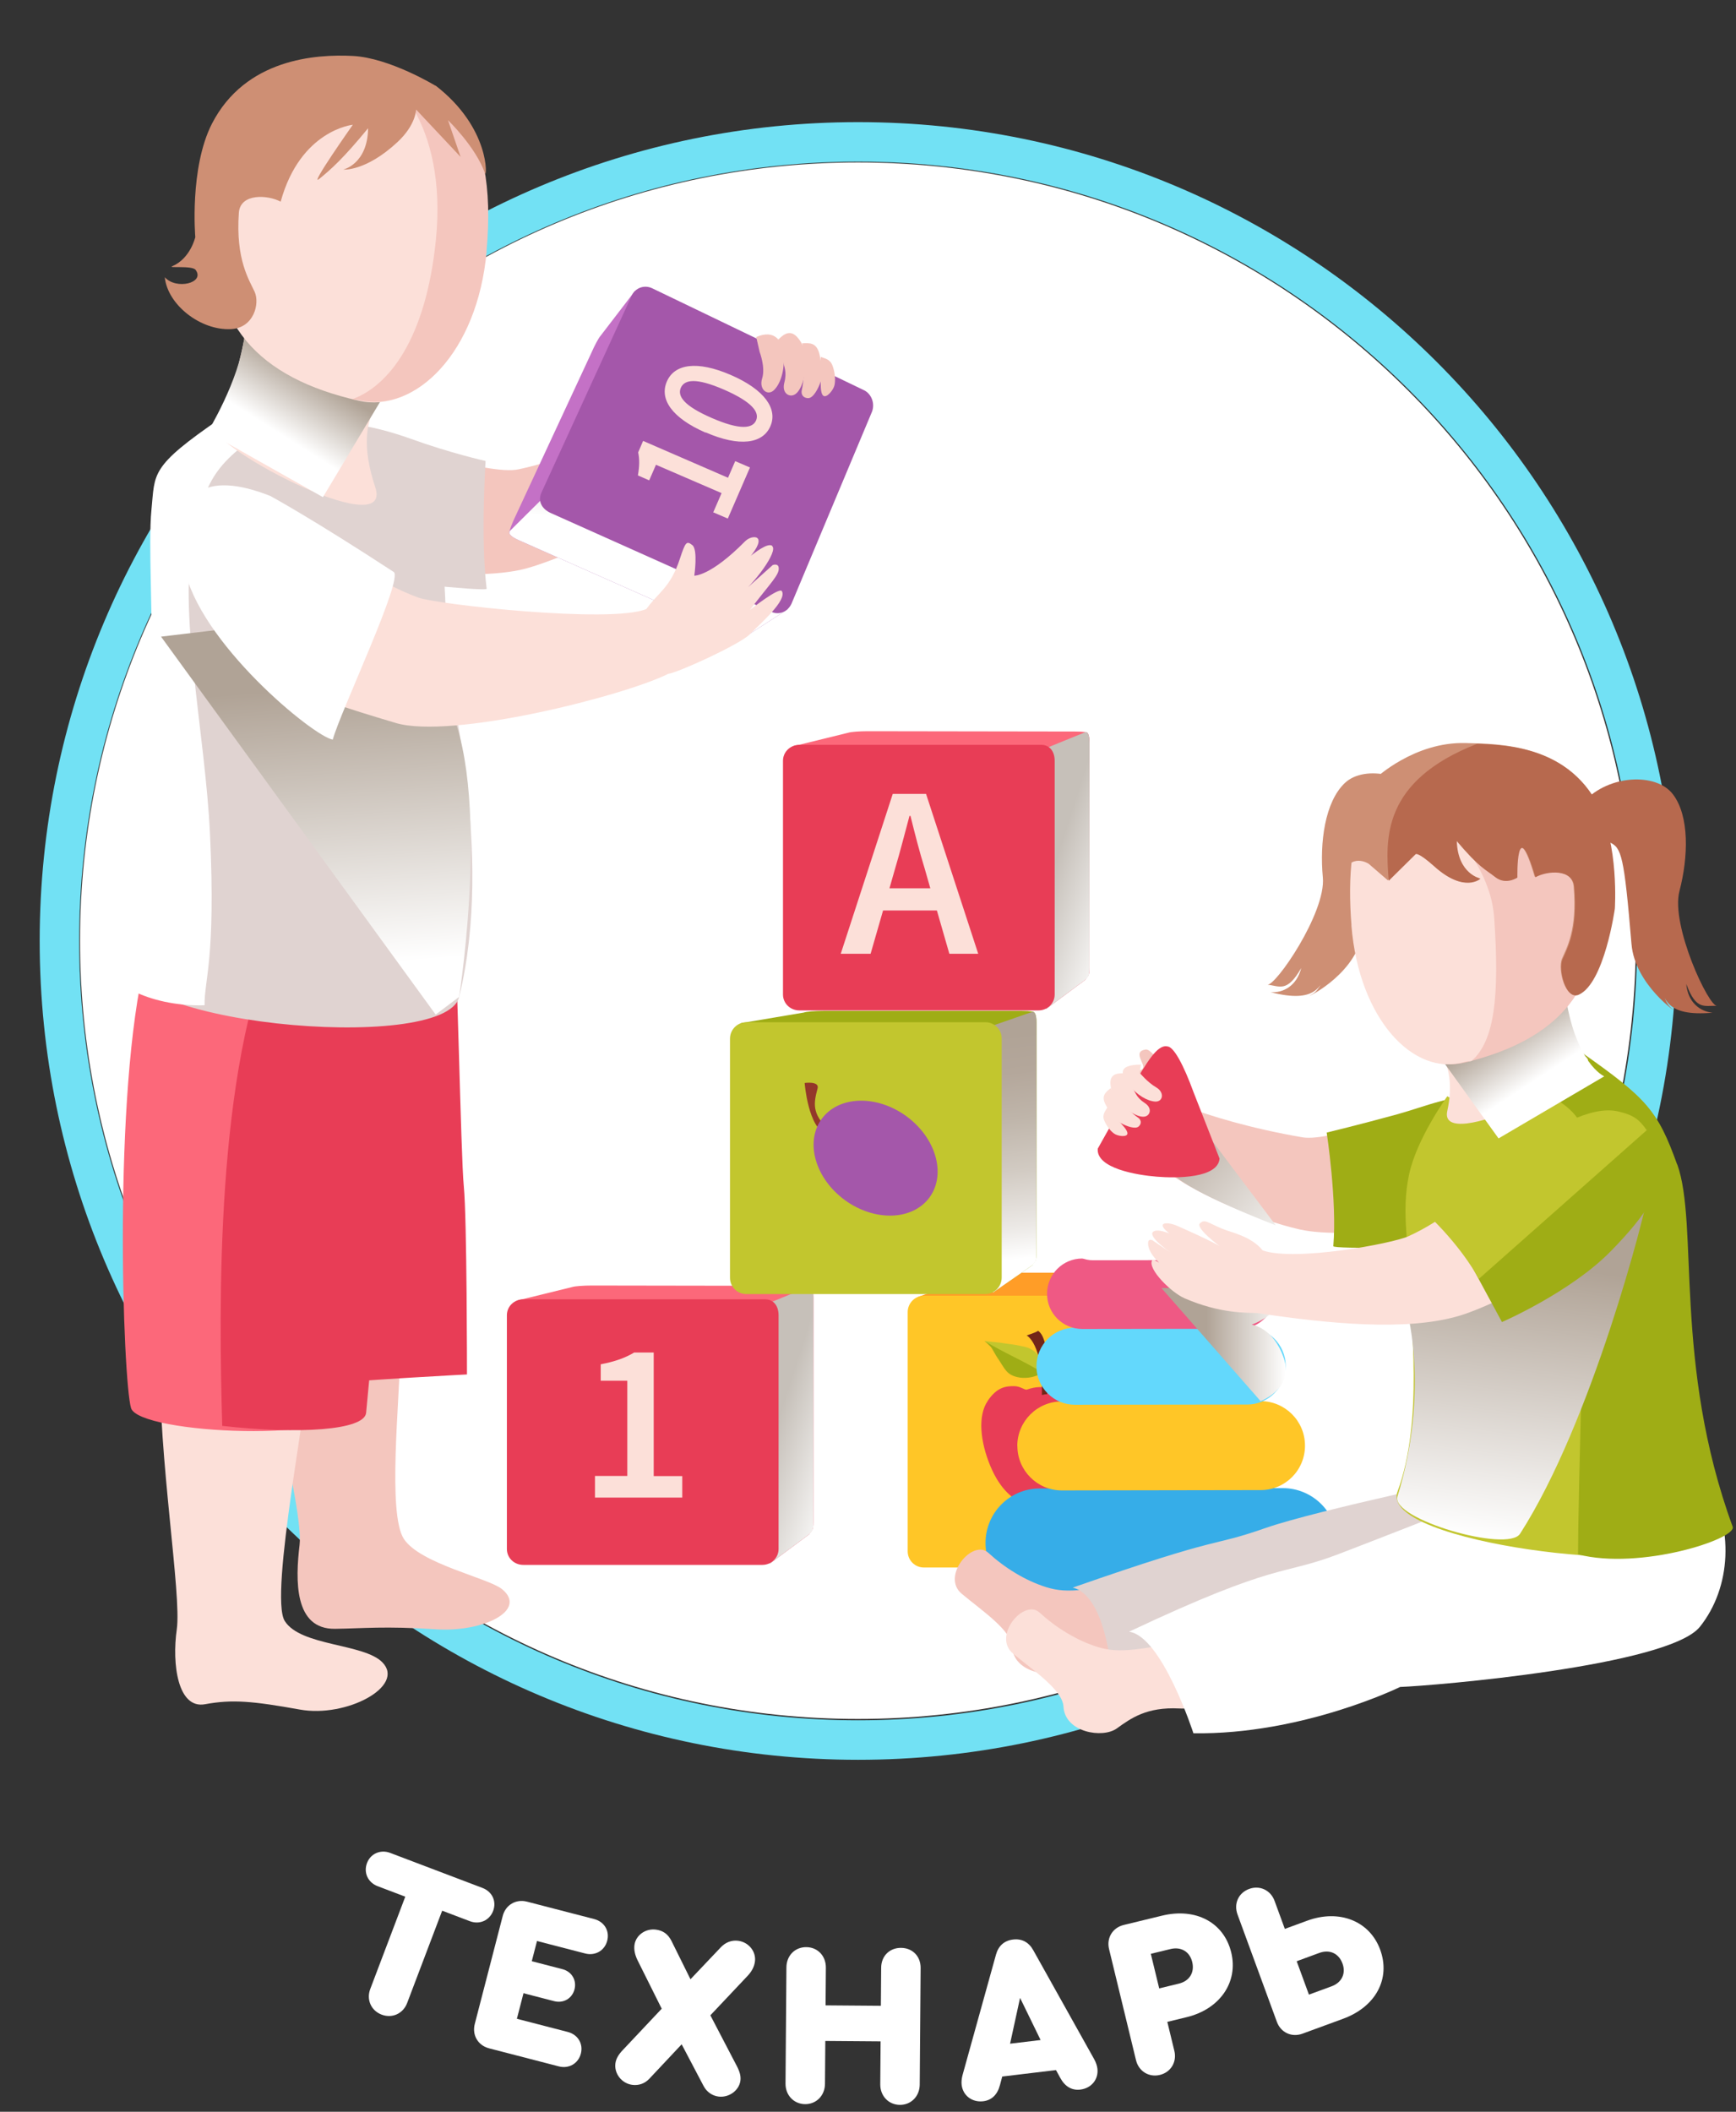 <?xml version="1.0" encoding="UTF-8"?> <svg xmlns="http://www.w3.org/2000/svg" width="227" height="276" viewBox="0 0 227 276" fill="none"><rect x="0" y="0" width="227" height="276" fill="#333333" stroke="none"/> <path d="M112.178 224.663C168.355 224.663 213.895 179.123 213.895 122.946C213.895 66.769 168.355 21.23 112.178 21.23C56.002 21.23 10.462 66.769 10.462 122.946C10.462 179.123 56.002 224.663 112.178 224.663Z" fill="white"></path> <path d="M5.189 122.981C5.189 63.869 53.095 15.962 112.208 15.962C171.305 15.962 219.227 63.884 219.227 122.981C219.227 182.094 171.305 230 112.208 230C53.095 230 5.189 182.078 5.189 122.981ZM10.353 122.981C10.353 151.112 21.744 176.56 40.194 195.01C58.629 213.446 84.078 224.836 112.223 224.836C140.354 224.836 165.802 213.446 184.237 195.01C202.672 176.56 214.063 151.127 214.063 122.981C214.063 94.851 202.672 69.402 184.237 50.952C165.802 32.517 140.354 21.126 112.223 21.126C84.093 21.126 58.645 32.517 40.194 50.952C21.759 69.387 10.353 94.835 10.353 122.981Z" fill="#72E1F4"></path> <path d="M67.781 169.945C67.438 170.052 67.352 170.438 68.489 170.438H98.523C99.66 170.438 100.818 170.331 101.097 170.224L105.924 168.25C106.203 168.143 105.538 168.057 104.466 168.057L77.37 168.014C76.298 168.014 75.161 168.1 74.839 168.207L67.759 169.945H67.781Z" fill="#FC687A"></path> <path d="M99.703 202.425C99.703 203.562 100.132 204.184 100.69 204.334L105.796 200.537C106.139 200.001 106.353 200.108 106.353 198.971V169.58C106.353 168.443 106.117 168.1 105.796 168.164L100.54 170.46C100.239 170.524 99.682 171.039 99.682 172.176V202.425H99.703Z" fill="#E83D56"></path> <path style="mix-blend-mode:multiply" d="M99.703 202.425C99.703 203.562 100.132 204.184 100.69 204.334L105.796 200.537C106.203 200.065 106.353 200.108 106.353 198.971V169.58C106.353 168.443 106.117 168.1 105.796 168.164L100.797 170.202C100.475 170.267 99.36 171.146 99.36 172.305L99.682 202.425H99.703Z" fill="url(#paint0_linear_703_1787)"></path> <path d="M66.28 202.446C66.28 203.604 67.224 204.527 68.425 204.527H99.683C100.862 204.527 101.806 203.604 101.806 202.446V171.897C101.806 170.738 101.206 169.816 100.026 169.816H68.425C67.245 169.816 66.28 170.738 66.28 171.897V202.446Z" fill="#E83D56"></path> <path d="M77.799 192.899H82.026V180.457H78.55V178.311C80.438 177.947 81.747 177.475 82.927 176.767H85.48V192.921H89.212V195.731H77.799V192.921V192.899Z" fill="#FCE0D9"></path> <path d="M120.19 169.451C119.847 169.58 119.761 169.944 120.898 169.944H150.933C152.07 169.944 153.228 169.837 153.507 169.73L158.334 166.555C158.613 166.448 157.948 166.34 156.875 166.34H130.874C129.801 166.34 128.664 166.426 128.342 166.555L120.19 169.451Z" fill="#FF9D27"></path> <path d="M152.113 202.703C152.113 203.883 152.542 204.505 153.1 204.656L158.206 199.593C158.549 199.035 158.763 199.142 158.763 198.005V167.906C158.763 166.748 158.506 166.405 158.206 166.469L152.95 169.987C152.649 170.052 152.092 170.588 152.092 171.747V202.725L152.113 202.703Z" fill="#FF9D27"></path> <path style="mix-blend-mode:multiply" d="M152.113 202.703C152.113 203.883 152.542 204.505 153.1 204.656L158.206 199.593C158.613 199.121 158.763 199.142 158.763 198.005V167.906C158.763 166.748 158.506 166.405 158.206 166.469L153.207 169.73C152.907 169.794 149.796 171.382 149.796 172.562L152.113 202.725V202.703Z" fill="url(#paint1_linear_703_1787)"></path> <path d="M152.091 169.343H120.834C119.654 169.343 118.689 170.309 118.689 171.489V202.746C118.689 203.926 119.633 204.87 120.813 204.87H152.07C153.25 204.87 154.215 203.904 154.215 202.725V171.467C154.215 170.287 153.25 169.322 152.07 169.322L152.091 169.343Z" fill="#FFC627"></path> <path d="M129.158 183.074C130.381 181.293 131.497 181.164 132.591 181.164C133.449 181.164 133.964 181.701 134.286 181.615C136.667 180.757 138.104 181.872 138.405 181.722C139.113 181.357 140.743 180.971 141.73 181.164C142.416 181.293 145.656 181.958 145.441 187.107C145.27 191.419 141.58 195.023 139.799 196.139C138.812 196.782 137.461 196.975 136.238 196.954H136.152C135.23 196.932 134.414 196.761 133.878 196.546C132.612 196.031 130.832 194.808 129.502 191.612C128.172 188.437 127.828 185.004 129.158 183.095V183.074Z" fill="#E83D56"></path> <path d="M136.903 182.259C137.074 181.486 137.396 174.986 135.744 173.935C135.379 174.192 134.242 174.535 134.242 174.535C134.242 174.535 136.409 175.565 136.238 182.323C136.903 182.173 136.903 182.237 136.903 182.237V182.259Z" fill="#722619"></path> <path d="M130.746 175.479C131.582 175.63 132.698 175.715 133.642 175.951C135.766 176.252 136.281 178.075 136.345 178.333C136.452 178.783 136.409 179.255 136.517 179.491L129.888 176.059L128.729 175.265C128.729 175.265 130.403 175.458 130.746 175.479Z" fill="#C2C62E"></path> <path d="M135.723 179.727C135.358 179.877 134.457 180.199 133.363 180.049C131.582 179.77 131.411 178.89 130.467 177.517C130.209 177.174 129.737 176.23 129.566 176.037C129.415 175.866 128.879 175.394 128.75 175.265C131.239 176.81 134.071 177.947 136.495 179.513C136.431 179.577 136.066 179.598 135.723 179.727Z" fill="#9FAD15"></path> <path d="M103.886 97.476C103.543 97.583 103.457 97.969 104.594 97.969H134.628C135.765 97.969 136.924 97.862 137.203 97.755L142.03 95.803C142.308 95.695 141.643 95.609 140.571 95.609L113.475 95.567C112.403 95.567 111.266 95.653 110.944 95.76L103.864 97.497L103.886 97.476Z" fill="#FC687A"></path> <path d="M135.808 129.956C135.808 131.093 136.237 131.715 136.795 131.865L141.901 128.068C142.244 127.532 142.459 127.639 142.459 126.502V97.111C142.459 95.974 142.223 95.631 141.901 95.695L136.645 97.991C136.345 98.055 135.787 98.57 135.787 99.707V129.956H135.808Z" fill="#E83D56"></path> <path style="mix-blend-mode:multiply" d="M135.808 129.956C135.808 131.093 136.237 131.715 136.795 131.865L141.901 128.068C142.309 127.596 142.459 127.639 142.459 126.502V97.111C142.459 95.974 142.223 95.631 141.901 95.695L136.902 97.733C136.581 97.798 135.487 98.677 135.487 99.836L135.808 129.977V129.956Z" fill="url(#paint2_linear_703_1787)"></path> <path d="M102.384 129.977C102.384 131.136 103.328 132.058 104.529 132.058H135.787C136.966 132.058 137.91 131.136 137.91 129.977V99.428C137.91 98.27 137.31 97.347 136.13 97.347H104.529C103.349 97.347 102.384 98.27 102.384 99.428V129.977Z" fill="#E83D56"></path> <path d="M115.471 118.994H122.507L124.138 124.657H127.913L121.091 103.762H116.736L109.936 124.657H113.84L115.471 118.994ZM116.307 116.097L117.037 113.545C117.702 111.335 118.302 108.932 118.925 106.637H119.053C119.633 108.975 120.233 111.335 120.92 113.545L121.649 116.097H116.307Z" fill="#FCE0D9"></path> <path d="M96.957 133.71C96.614 133.839 96.528 134.204 97.665 134.204H127.699C128.836 134.204 129.995 134.096 130.273 133.989L135.1 132.337C135.379 132.23 134.714 132.123 133.642 132.123H107.64C106.568 132.123 105.431 132.209 105.109 132.337L96.957 133.71Z" fill="#9FAD15"></path> <path d="M128.88 166.963C128.88 168.143 129.309 168.765 129.866 168.915L134.972 165.376C135.315 164.818 135.53 164.925 135.53 163.788V133.689C135.53 132.531 135.273 132.188 134.972 132.252L129.716 134.247C129.416 134.312 128.858 134.848 128.858 136.006V166.985L128.88 166.963Z" fill="#9FAD15"></path> <path style="mix-blend-mode:multiply" d="M128.88 166.963C128.88 168.143 129.309 168.765 129.866 168.915L134.972 165.376C135.38 164.904 135.53 164.925 135.53 163.788V133.689C135.53 132.531 135.273 132.188 134.972 132.252L129.974 133.99C129.673 134.054 127.099 135.384 127.099 136.543L128.88 166.963Z" fill="url(#paint3_linear_703_1787)"></path> <path d="M128.858 133.603H97.6C96.421 133.603 95.455 134.568 95.455 135.748V167.005C95.455 168.185 96.399 169.129 97.579 169.129H128.836C130.016 169.129 130.982 168.163 130.982 166.984V135.726C130.982 134.546 130.038 133.603 128.858 133.603Z" fill="#C2C62E"></path> <path d="M107.512 139.738C108.348 139.889 109.464 139.974 110.408 140.21C112.532 140.511 113.047 142.334 113.111 142.592C113.218 143.042 113.175 143.514 113.283 143.75L106.654 140.318L105.495 139.524C105.495 139.524 107.169 139.717 107.512 139.738Z" fill="#C2C62E"></path> <path d="M108.241 147.527C106.182 145.553 106.375 144.201 106.911 142.249C107.169 141.262 105.216 141.541 105.216 141.541C105.216 141.541 105.667 147.441 108.069 148.235C110.472 149.028 108.241 147.527 108.241 147.527Z" fill="#93382A"></path> <path d="M110.516 156.88C114.42 159.69 119.354 159.519 121.564 156.472C123.752 153.426 122.379 148.685 118.475 145.853C114.57 143.043 109.636 143.214 107.426 146.261C105.238 149.307 106.611 154.048 110.516 156.88Z" fill="#A457AA"></path> <path d="M128.868 201.657C128.868 205.577 132.068 208.749 135.989 208.749L167.757 208.705C171.678 208.705 174.863 205.52 174.849 201.599C174.849 197.664 171.649 194.493 167.728 194.493L135.96 194.536C132.039 194.536 128.868 197.722 128.868 201.657Z" fill="#36ADE8"></path> <path d="M133.034 188.988C133.034 192.202 135.643 194.796 138.857 194.796L164.846 194.753C168.06 194.753 170.655 192.144 170.64 188.93C170.64 185.716 168.031 183.121 164.817 183.121L138.829 183.164C135.614 183.164 133.02 185.773 133.02 188.988H133.034Z" fill="#FFC627"></path> <path d="M135.527 178.566C135.527 181.348 137.79 183.611 140.572 183.596L163.087 183.568C165.869 183.568 168.117 181.305 168.117 178.523C168.117 175.741 165.854 173.492 163.072 173.492L140.558 173.521C137.776 173.521 135.527 175.784 135.527 178.566Z" fill="#63D8FC"></path> <path d="M136.911 169.096C136.911 171.648 138.973 173.694 141.524 173.694L162.121 173.666C164.658 173.666 166.734 171.59 166.719 169.053C166.719 166.516 164.644 164.455 162.107 164.455L141.509 164.484C138.973 164.484 136.911 166.545 136.911 169.096Z" fill="#EF5984"></path> <path d="M138.987 160.794C138.987 162.956 140.76 164.714 142.922 164.714L160.464 164.685C162.626 164.685 164.384 162.913 164.384 160.75C164.384 158.588 162.611 156.83 160.449 156.83L142.908 156.859C140.731 156.859 138.987 158.632 138.987 160.794Z" fill="white"></path> <path style="mix-blend-mode:multiply" d="M151.873 168.346L164.831 183.121C164.831 183.121 169.27 181.506 167.858 177.471C166.46 173.435 163.663 173.132 163.663 173.132C163.663 173.132 168.002 171.575 165.984 169.874C163.966 168.174 151.873 168.346 151.873 168.346Z" fill="url(#paint4_linear_703_1787)"></path> <path d="M146.352 141.392C147.246 140.239 149.192 140.181 149.466 139.59C149.725 138.985 148.068 137.443 149.797 137.169C150.59 137.039 152.031 139.533 153.098 140.571C153.992 141.421 154.511 143.439 154.914 144.606C158.244 145.846 163.505 147.475 170.294 148.642C174.113 149.305 185.428 144.52 191.67 144.261C191.67 144.261 193.486 148.599 193.875 154.321C194.264 160.044 176.333 162.148 169.919 160.678C164.326 159.395 154.684 155.633 150.085 151.078C149.581 150.949 149.206 150.314 148.63 150.041C146.107 148.887 145.286 147.129 144.969 145.803C144.637 144.477 145.459 142.545 146.367 141.392H146.352Z" fill="#F4C6BE"></path> <path d="M196.7 142.632C189.421 143.093 186.524 144.592 182.661 145.645C177.746 146.999 173.479 148.023 173.479 148.023C173.479 148.023 174.849 156.945 174.344 162.869C174.301 163.302 188.888 162.97 188.888 162.97L196.715 142.632H196.7Z" fill="#9FAD15"></path> <path style="mix-blend-mode:multiply" d="M151.57 139.893C152.363 140.931 166.82 160.145 166.82 160.145C166.82 160.145 155.361 155.792 153.444 153.442C152.19 151.885 151.542 151.741 150.907 151.395C148.457 150.055 145.632 148.008 145.286 146.394C144.954 144.765 151.513 141.306 151.513 141.306L151.57 139.922V139.893Z" fill="url(#paint5_linear_703_1787)"></path> <path d="M151.729 205.909C142.172 207.913 139.664 208.316 136.854 207.452C134.043 206.587 131.29 204.843 129.243 202.954C127.196 201.066 123.016 206.025 125.755 208.302C128.493 210.579 132.227 213.073 132.342 215.235C132.529 218.637 137.473 219.43 139.333 218.104C141.178 216.777 143.224 215.278 147.491 215.495C151.757 215.711 158.316 213.03 158.316 213.03L151.729 205.909Z" fill="#F4C6BE"></path> <path d="M213.42 192.763C216.534 199.408 215.28 207.177 210.667 211.847C206.055 216.518 177.313 214.183 173.047 213.88C173.047 213.88 159.44 219.717 145.271 218.031C145.271 218.031 144.479 208.503 140.27 207.494C160.752 200.345 157.826 202.378 165.508 199.697C172.269 197.347 194.437 192.706 194.437 192.706L213.406 192.763H213.42Z" fill="#E0D3D1"></path> <path d="M158.446 213.721C148.889 215.725 146.381 216.128 143.556 215.263C140.745 214.399 137.992 212.654 135.946 210.766C133.899 208.878 129.733 213.836 132.457 216.114C135.196 218.391 138.944 220.885 139.059 223.047C139.246 226.434 144.19 227.241 146.035 225.901C147.88 224.575 149.927 223.076 154.194 223.292C158.46 223.508 165.018 220.827 165.018 220.827L158.431 213.707L158.446 213.721Z" fill="#FCE0D9"></path> <path d="M223.02 193.34C226.811 199.61 226.379 207.48 222.285 212.611C218.191 217.743 187.346 220.337 183.079 220.481C183.079 220.481 170.323 226.737 156.053 226.535C156.053 226.535 151.931 213.822 147.635 213.26C167.267 204.006 167.483 206.01 175.079 203.098C186.481 198.716 202.668 192.288 202.668 192.288L223.02 193.34Z" fill="white"></path> <path d="M208.102 142.272C211.763 147.835 210.451 146.365 212.786 152.102C215.28 158.213 216.289 180.44 218.653 201.7C219.128 206.024 180.211 201.772 182.733 194.969C186.221 185.6 184.362 171.993 184.347 168.851C184.347 162.97 183.137 158.675 184.261 153.457C185.27 148.772 189.248 143.281 189.248 143.281C189.248 143.281 193.428 146.019 201.788 141.075C209.082 136.751 208.102 142.272 208.102 142.272Z" fill="#C2C62E"></path> <path d="M219.315 152.174C222.155 160.044 218.768 178.234 226.566 199.538C227.142 201.124 214.487 205.246 206.343 203.156C206.343 200.115 206.545 189.693 206.992 174.53C207.337 162.408 208.159 157.766 207.525 151.713C206.934 146.192 207.265 145.716 199.684 141.306C204.094 138.971 206.804 137.544 206.804 137.544C215.323 143.54 216.764 145.125 219.301 152.188L219.315 152.174Z" fill="#9FAD15"></path> <path d="M204.325 128.448C205.031 131.331 205.305 136.189 207.496 138.25C209.687 140.311 187.965 150.934 189.248 145.197C190.718 138.553 187.23 135.857 184.866 133.061C183.656 131.634 204.325 128.448 204.325 128.448Z" fill="#FCE0D9"></path> <path style="mix-blend-mode:multiply" d="M187.836 137.53L195.951 148.787L209.774 140.672C209.774 140.672 205.954 139.072 204.613 129.559C203.893 124.355 193.01 133.854 191.814 134.603C190.603 135.367 187.821 137.515 187.821 137.515L187.836 137.53Z" fill="url(#paint6_linear_703_1787)"></path> <path style="mix-blend-mode:multiply" d="M184.535 171.085L184.059 171.69C184.059 171.69 186.884 182.083 182.733 195.588C181.825 198.529 197.147 202.968 198.761 200.46C208.173 185.83 215.164 158.487 215.51 155.95C215.712 154.509 184.52 171.085 184.52 171.085H184.535Z" fill="url(#paint7_linear_703_1787)"></path> <path d="M187.158 105.127C184.534 101.163 178.481 99.866 175.857 102.331C173.248 104.795 172.542 110.1 172.975 114.683C173.407 119.281 166.719 129.04 165.681 128.694C167.281 128.823 168.261 129.847 170.149 126.517C169.558 128.881 167.742 129.804 166.142 129.674C172.182 131.23 172.643 128.737 173.58 127.195C172.34 129.371 172.182 129.631 171.331 130.092C170.495 130.553 176.751 127.771 178.063 122.51C180.873 111.325 181.378 110.273 183.021 109.869C184.664 109.465 187.158 105.112 187.158 105.112V105.127Z" fill="#CE8F74"></path> <path d="M177.039 121.313C178.351 133.594 184.866 140.513 191.626 138.855C203.734 135.886 209.816 129.198 208.649 116.903C207.525 105.083 202.119 95.844 191.194 97.617C180.253 99.39 175.367 105.516 177.054 121.313H177.039Z" fill="#F4C6BE"></path> <path d="M176.708 120.925C177.688 133.248 184.895 140.773 191.511 138.783C191.929 138.654 192.015 138.783 192.433 138.654C195.345 136.117 196.123 130.495 195.374 119.901C194.653 109.811 182.531 102.316 183.525 102.071C188.815 100.889 190.285 97.704 190.04 97.747C179.115 99.505 175.655 107.635 176.722 120.939L176.708 120.925Z" fill="#FCE0D9"></path> <path d="M179.879 101.711C173.306 106.957 175.237 115.145 175.439 114.568C176.549 111.282 178.971 112.896 178.971 112.896L181.479 115.058L184.981 111.584C184.981 111.584 185.226 111.166 187.532 113.227C191.424 116.716 193.485 114.784 193.485 114.784C193.485 114.784 190.516 114.179 190.386 109.826C193.457 113.444 194.105 113.516 195.46 114.582C196.829 115.663 198.314 114.64 198.314 114.64C198.314 114.64 198.127 105.948 200.678 114.597C202.191 113.761 205.55 113.458 205.766 115.851C206.256 121.559 204.829 123.908 204.238 125.306C203.647 126.69 204.699 130.697 206.357 129.948C209.715 128.434 211.07 118.705 211.07 118.705C211.07 118.705 211.647 110.33 208.807 105.026C204.627 97.214 196.08 97.228 191.612 97.113C184.924 96.94 179.879 101.711 179.879 101.711Z" fill="#CE8F74"></path> <path d="M207.15 104.738C210.379 101.25 216.577 100.947 218.753 103.815C220.93 106.669 220.771 112.017 219.604 116.471C218.436 120.925 223.452 131.663 224.548 131.476C222.948 131.346 221.809 132.196 220.497 128.593C220.699 131.029 222.342 132.225 223.942 132.355C217.73 132.917 217.672 130.366 217.009 128.708C217.888 131.058 218.004 131.332 218.753 131.937C219.517 132.542 213.781 128.766 213.334 123.375C212.368 111.873 212.036 110.763 210.48 110.1C208.923 109.437 207.165 104.738 207.165 104.738H207.15Z" fill="#B7694E"></path> <path d="M193.125 97.213C193.125 97.213 193.125 97.213 193.14 97.213C197.81 97.358 205.118 98.035 208.894 105.083C211.734 110.388 211.157 118.762 211.157 118.762C211.157 118.762 209.802 128.492 206.444 130.005C204.772 130.769 203.72 126.762 204.325 125.364C204.93 123.966 206.357 121.616 205.853 115.908C205.651 113.516 202.292 113.804 200.779 114.654C198.228 106.006 198.415 114.697 198.415 114.697C198.415 114.697 196.916 115.721 195.561 114.654C194.192 113.573 193.558 113.516 190.488 109.898C190.617 114.251 193.587 114.842 193.587 114.842C193.587 114.842 191.54 116.773 187.634 113.285C185.342 111.224 185.097 111.656 185.097 111.656L181.594 115.115C181.147 109.624 180.686 102.085 193.154 97.213H193.125Z" fill="#B7694E"></path> <path d="M143.542 150.127C143.325 152.707 148.687 153.586 151.253 153.788C153.833 154.004 159.253 154.004 159.469 151.424L156.096 142.819C154.741 139.115 153.473 136.794 152.651 136.765C151.282 136.462 149.869 139.043 148.125 141.954L143.542 150.127Z" fill="#E83D56"></path> <path d="M149.177 139.143C145.962 139.143 146.64 140.556 147.649 141.839C148.672 143.122 150.027 143.914 151.065 143.972C152.088 144.015 152.305 142.761 151.18 142.113C150.056 141.464 149.033 140.224 149.033 140.224L149.177 139.158V139.143Z" fill="#FCE0D9"></path> <path d="M147.073 140.282C146.295 140.253 145.127 140.253 145.199 141.623C145.257 142.992 145.949 143.597 147.044 144.707C147.621 145.298 149.163 146.278 149.941 145.846C150.46 145.558 150.59 144.736 149.667 144.145C148.586 143.439 148.485 142.776 148.14 142.286C147.549 141.45 147.073 140.282 147.073 140.282Z" fill="#FCE0D9"></path> <path d="M145.213 142.228C144.622 142.732 143.873 143.208 144.651 144.52C145.429 145.831 145.761 146.35 146.554 146.783C147.346 147.229 148.485 147.604 148.889 147.229C149.292 146.869 149.263 146.35 148.759 146.033C148.24 145.702 146.741 144.303 146.539 144.03C146.352 143.741 145.228 142.228 145.228 142.228H145.213Z" fill="#FCE0D9"></path> <path d="M144.838 144.678C144.637 145.068 144.06 145.644 144.377 146.408C144.694 147.186 145.213 147.821 145.674 148.152C146.136 148.498 147.346 148.657 147.419 148.181C147.491 147.705 146.597 146.884 146.338 146.552C146.078 146.235 144.824 144.664 144.824 144.664L144.838 144.678Z" fill="#FCE0D9"></path> <path d="M150.806 160.981C151.772 160.159 156.327 162.912 156.327 162.912C156.327 162.912 154.669 162.408 153.559 161.672C150.72 159.784 152.421 159.554 153.934 160.217C158.619 162.278 159.483 162.869 159.483 162.869C159.483 162.869 156.269 160.49 156.903 159.885C157.537 159.294 157.826 159.755 159.815 160.591C161.026 161.096 163.591 161.557 165.119 163.431C169.386 164.901 182.113 162.523 184.174 161.572C193.212 157.464 199.251 148.296 208.75 146.869C208.75 146.869 214.213 144.678 214.89 154.307C215.308 160.13 197.176 170.133 190.689 172.007C183.828 173.996 173.753 173.016 164.326 171.604C163.217 171.56 159.584 171.733 154.871 169.672C153.156 168.923 150.086 165.896 150.633 164.757C150.893 164.195 153.473 166.588 153.473 166.588C150.705 164.656 150.042 163.229 150.129 162.364C150.186 161.845 150.705 162.105 150.705 162.105L154.684 164.8C152.853 163.647 150.028 161.615 150.792 160.966L150.806 160.981Z" fill="#FCE0D9"></path> <path d="M217.11 153.125C216.923 155.719 215.583 158.458 210.682 163.474C205.392 168.894 196.398 172.786 196.398 172.786L190.401 161.716C190.401 161.716 213.276 146.206 214.314 146.913C217.716 149.219 217.11 153.125 217.11 153.125Z" fill="#9FAD15"></path> <path d="M215.323 147.705C214.386 146.379 213.709 145.745 211.561 145.255C204.57 143.655 191.036 157.002 187.231 159.28C191.54 163.532 193.371 167.15 193.371 167.15L215.323 147.72V147.705Z" fill="#C2C62E"></path> <path d="M52.356 176.513C52.238 183.203 50.66 197.855 52.812 201.136C54.961 204.399 63.866 206.236 65.658 207.706C69.025 210.469 63.157 213.364 56.962 212.943C50.35 212.509 47.45 212.831 43.817 212.882C38.431 212.961 38.627 206.498 39.171 201.92C39.734 197.358 33.896 175.04 33.326 172.2C32.737 169.344 52.376 176.529 52.376 176.529L52.356 176.513Z" fill="#F4C6BE"></path> <path d="M40.761 175.466C40.517 182.169 35.138 208.561 37.237 211.865C39.319 215.171 47.569 214.774 50.005 217.267C53.045 220.387 45.31 224.535 39.211 223.435C33.094 222.337 30.39 222.078 26.817 222.738C23.245 223.398 22.462 217.485 23.118 212.932C23.755 208.381 20.733 190.581 20.899 177.407C20.939 174.507 40.795 175.445 40.795 175.445L40.761 175.466Z" fill="#FCE0D9"></path> <path d="M59.199 118.16C59.816 124.415 60.238 150.905 60.65 155.082C61.061 159.258 61.062 179.636 61.062 179.636C61.062 179.636 47.81 180.328 42.02 180.899C36.231 181.47 32.409 127.842 32.409 127.842L59.199 118.16Z" fill="#E83D56"></path> <path d="M19.036 125.468C14.711 142.726 16.078 180.633 17.138 184.04C18.198 187.446 45.686 188.699 46.141 183.768C48.064 162.53 50.996 146.93 50.996 146.93C50.996 146.93 56.607 128.948 54.095 125.685C51.584 122.422 19.016 125.452 19.016 125.452L19.036 125.468Z" fill="#FC687A"></path> <path d="M54.651 125.63C57.162 128.894 52.574 146.232 52.574 146.232C52.574 146.232 49.797 163.409 47.874 184.647C47.666 186.948 39.013 187.475 29.058 186.358C28.625 170.963 28.123 139.811 36.197 121.84C41.089 121.9 53.842 124.588 54.651 125.63Z" fill="#E83D56"></path> <path d="M44.564 57.534C51.318 57.555 63.731 62.21 67.82 61.338C79.477 58.847 93.001 50.562 93.001 50.562C93.001 50.562 98.318 54.45 96.73 57.533C93.479 63.812 75.608 72.447 68.744 74.314C61.879 76.181 42.442 74.686 42.621 68.498C42.786 62.319 44.564 57.534 44.564 57.534Z" fill="#F4C6BE"></path> <path d="M38.624 56.066C42.621 54.37 48.636 55.528 53.736 57.357C58.905 59.227 63.493 60.25 63.493 60.25C63.493 60.25 62.826 70.564 63.635 76.94C63.709 77.41 47.624 75.596 47.624 75.596L38.624 56.066Z" fill="#E0D3D1"></path> <path d="M28.995 58.156C25.142 64.237 26.538 62.615 24.114 68.863C21.53 75.506 23.415 102.522 16.091 124.419C12.931 133.852 58.161 137.916 60.035 130.311C64.723 111.226 58.42 88.972 58.357 85.575C58.255 79.215 58.464 71.43 55.894 66.29C54.291 63.064 49.793 61.861 49.793 61.861C49.793 61.861 44.898 61.963 35.789 56.762C27.831 52.226 28.995 58.156 28.995 58.156Z" fill="#E0D3D1"></path> <path d="M19.803 66.628C18.916 75.619 22.5 103.155 14.466 126.299C13.876 128.022 19.097 131.597 26.75 131.386C26.697 128.097 28.224 125.413 27.46 109.037C26.858 95.957 23.157 79.346 25.365 70.169C26.763 64.349 26.92 60.985 35.015 56.078C30.214 53.638 28.901 54.636 28.901 54.636C19.542 61.043 20.288 61.82 19.803 66.628Z" fill="white"></path> <path d="M82.893 38.163C83.127 37.889 83.518 37.986 83.076 39.021L71.999 63.143C71.522 64.26 70.921 65.369 70.694 65.608L66.704 69.615C66.463 69.834 66.657 69.142 67.127 68.059L77.306 46.163C77.741 45.163 78.286 44.15 78.513 43.91L82.907 38.183L82.893 38.163Z" fill="#C471C6"></path> <path d="M101.624 77.873C102.672 78.336 103.068 79.023 102.997 79.633L97.554 83.148C96.909 83.249 96.942 83.524 95.881 83.04L67.791 70.585C66.695 70.095 66.457 69.69 66.656 69.409L71.142 65.164C71.342 64.883 72.07 64.549 73.179 65.06L101.645 77.859L101.624 77.873Z" fill="#A457AA"></path> <path style="mix-blend-mode:multiply" d="M101.624 77.873C102.672 78.336 103.068 79.023 102.997 79.633L97.554 83.148C96.957 83.366 96.942 83.524 95.881 83.04L67.791 70.585C66.695 70.095 66.457 69.689 66.656 69.409L70.791 65.307C70.991 65.026 72.317 64.296 73.427 64.807L101.645 77.859L101.624 77.873Z" fill="url(#paint8_linear_703_1787)"></path> <path d="M112.942 50.98C113.936 51.45 114.432 52.693 114.031 53.789L103.575 78.716C103.14 79.894 101.937 80.453 100.876 79.969L72.04 67.06C70.91 66.562 70.275 65.559 70.8 64.381L82.568 38.703C83.038 37.621 84.254 37.172 85.308 37.69L112.99 51.008L112.942 50.98Z" fill="#A457AA"></path> <path d="M93.284 66.916L94.355 64.449L85.775 60.744L84.889 62.783L83.412 62.135C83.626 60.926 83.637 60.024 83.448 59.127L84.092 57.626L95.196 62.442L96.136 60.27L98.066 61.098L95.169 67.776L93.239 66.948L93.284 66.916Z" fill="#FCE0D9"></path> <path d="M92.256 56.541C87.856 54.618 86.201 52.171 87.196 49.866C88.191 47.56 91.149 47.103 95.546 49.001C99.943 50.899 101.734 53.425 100.735 55.706C99.74 58.012 96.678 58.435 92.277 56.513L92.256 56.541ZM94.693 50.934C90.992 49.329 89.509 49.608 89.024 50.684C88.564 51.756 89.387 53.031 93.088 54.636C96.789 56.241 98.406 56.016 98.866 54.944C99.326 53.872 98.37 52.544 94.693 50.934Z" fill="#FCE0D9"></path> <path d="M98.9 44.042C101.321 43.001 102.355 44.562 102.474 46.471C102.608 48.37 102.083 50.121 101.221 50.973C100.374 51.814 99.208 50.901 99.657 49.459C100.116 48.032 99.333 46.002 99.333 46.002L98.885 44.052L98.9 44.042Z" fill="#F4C6BE"></path> <path d="M101.751 44.401C102.387 43.764 103.324 42.927 104.344 44.174C105.369 45.396 105.34 46.625 105.26 48.428C105.222 49.382 104.676 51.428 103.666 51.665C102.996 51.828 102.234 51.231 102.562 49.998C102.937 48.541 102.494 47.905 102.401 47.21C102.25 46.036 101.751 44.401 101.751 44.401Z" fill="#F4C6BE"></path> <path d="M104.891 44.87C105.781 44.843 106.805 44.662 107.179 46.401C107.544 48.126 107.661 48.825 107.329 49.823C106.996 50.821 106.333 52.038 105.683 52.036C105.059 52.039 104.671 51.583 104.863 50.895C105.04 50.216 105.227 47.824 105.188 47.439C105.139 47.039 104.901 44.885 104.901 44.885L104.891 44.87Z" fill="#F4C6BE"></path> <path d="M107.323 46.651C107.792 46.838 108.546 46.9 108.868 47.81C109.2 48.735 109.257 49.67 109.125 50.319C108.993 50.968 108.096 52.059 107.657 51.723C107.219 51.387 107.343 49.943 107.305 49.494C107.271 49.019 107.323 46.651 107.323 46.651Z" fill="#F4C6BE"></path> <path d="M32.214 43.088C31.509 46.216 30.315 53.012 27.988 55.287C25.66 57.562 51.634 71.361 49.066 63.669C45.536 53.014 51.403 50.842 53.905 47.772C55.198 46.197 32.196 43.09 32.196 43.09L32.214 43.088Z" fill="#FCE0D9"></path> <path style="mix-blend-mode:multiply" d="M49.797 52.358L42.227 64.977L27.146 56.474C27.146 56.474 31.248 49.807 31.924 44.185C32.599 38.544 45.105 48.821 46.431 49.613C47.758 50.406 49.799 52.376 49.799 52.376L49.797 52.358Z" fill="url(#paint9_linear_703_1787)"></path> <path d="M63.514 32.889C62.327 46.182 54.215 54.04 46.902 52.372C33.777 49.395 27.086 42.291 28.126 28.977C29.127 16.191 34.795 6.131 46.636 7.823C58.477 9.533 65.066 15.778 63.514 32.889Z" fill="#FCE0D9"></path> <path d="M63.634 32.823C62.447 46.116 54.334 53.956 47.022 52.306C46.56 52.207 46.479 52.305 46.033 52.186C50.753 50.49 55.693 44.429 57.003 31.287C58.488 16.246 51.312 8.628 45.991 7.705C46.247 7.734 46.482 7.729 46.74 7.776C58.582 9.486 65.17 15.732 63.618 32.843L63.634 32.823Z" fill="#F4C6BE"></path> <path d="M56.958 11.185C64.147 16.738 63.654 23.302 63.429 22.672C62.176 19.14 58.58 15.712 58.58 15.712L60.23 20.508L54.407 14.314C54.407 14.314 54.406 16.323 51.951 18.592C47.806 22.439 44.883 22.166 44.883 22.166C44.883 22.166 48.07 21.454 48.132 16.761C44.869 20.738 43.204 22.205 41.745 23.381C40.306 24.572 46.133 16.306 46.133 16.306C46.133 16.306 39.286 16.981 36.7 26.358C35.056 25.47 31.429 25.212 31.232 27.802C30.791 33.981 32.63 36.659 33.301 38.149C33.973 39.639 33.239 42.843 30.216 43.014C26.237 43.225 21.903 39.834 21.548 36.231C23.017 37.914 26.853 36.993 25.579 35.273C25.122 34.666 21.832 35.081 22.528 34.795C24.908 33.782 25.537 30.988 25.537 30.988C25.537 30.988 24.756 21.961 27.713 16.168C32.087 7.665 41.312 7.063 46.133 7.311C50.953 7.56 56.941 11.204 56.941 11.204L56.958 11.185Z" fill="#CE8F74"></path> <path style="mix-blend-mode:multiply" d="M21.058 83.208L56.968 132.604L60.033 130.293C60.033 130.293 64.763 100.435 57.546 90.198C52.602 83.192 34.152 81.645 34.152 81.645L21.076 83.206L21.058 83.208Z" fill="url(#paint10_linear_703_1787)"></path> <path d="M100.982 71.339C99.861 70.502 94.664 75.849 94.664 75.849C94.664 75.849 96.913 74.135 97.87 73.024C100.635 69.812 98.353 69.816 97.438 70.737C92.898 75.342 90.788 75.24 90.788 75.24C90.788 75.24 91.279 71.856 90.541 71.255C89.786 70.662 89.638 70.778 88.89 73.064C87.664 76.794 86.088 77.413 84.524 79.593C79.926 81.532 57.026 78.982 54.687 78.1C44.385 74.227 42.125 68.168 32.651 65.963C32.651 65.963 24.798 66.064 26.301 76.657C27.802 87.192 39.46 90.823 51.73 94.485C59.03 96.672 81.524 90.984 87.383 88.067C88.608 87.935 96.764 84.214 98.047 82.898C99.499 81.42 102.927 78.47 102.243 77.268C101.909 76.663 98.059 79.721 98.059 79.721C100.722 76.201 101.977 75.109 101.819 74.165C101.726 73.582 101.039 73.852 101.039 73.852L96.587 77.842C98.526 76.423 101.844 72.007 100.949 71.353L100.982 71.339Z" fill="#FCE0D9"></path> <path d="M35.452 64.865C26.772 61.382 22.195 64.164 24.055 74.036C25.921 83.925 41.045 96.296 43.511 96.664C44.553 92.908 52.784 75.615 51.479 74.754C40.863 67.812 35.435 64.872 35.435 64.872L35.452 64.865Z" fill="white"></path> <path d="M49.903 263.307C51.278 263.828 52.709 263.184 53.241 261.782L57.819 249.721L61.437 251.094C62.699 251.573 64.004 251.01 64.483 249.748C64.951 248.513 64.377 247.237 63.087 246.747L51.026 242.17C49.764 241.691 48.459 242.255 47.991 243.489C47.512 244.751 48.114 246.038 49.376 246.517L52.994 247.89L48.417 259.951C47.885 261.354 48.529 262.785 49.903 263.307Z" fill="white"></path> <path d="M63.954 267.711L73.074 270.071C74.381 270.409 75.616 269.706 75.955 268.399C76.285 267.121 75.575 265.915 74.239 265.569L67.588 263.848L68.453 260.508L72.46 261.545C73.68 261.861 74.814 261.194 75.122 260.003C75.43 258.812 74.763 257.679 73.543 257.363L69.535 256.326L70.219 253.683L76.521 255.314C77.828 255.652 79.064 254.949 79.402 253.642C79.733 252.364 79.022 251.158 77.686 250.812L68.915 248.542C67.463 248.166 66.11 248.963 65.735 250.415L62.081 264.53C61.706 265.982 62.502 267.335 63.954 267.711Z" fill="white"></path> <path d="M96.372 270.074L92.888 263.395L97.626 258.376C98.291 257.71 98.622 257.058 98.715 256.374C98.892 255.066 97.908 253.843 96.54 253.657C95.678 253.54 94.849 253.852 94.209 254.552L90.288 258.683L87.791 253.651C87.336 252.772 86.7 252.323 85.779 252.198C84.411 252.012 83.136 252.929 82.963 254.207C82.878 254.832 83.023 255.548 83.432 256.33L86.526 262.532L81.469 267.901C80.87 268.516 80.552 269.078 80.471 269.673C80.29 271.01 81.296 272.297 82.663 272.483C83.525 272.6 84.321 272.314 84.923 271.669L89.134 267.185L91.999 272.629C92.407 273.411 93.128 273.902 93.93 274.011C95.298 274.197 96.64 273.229 96.814 271.95C96.89 271.385 96.755 270.822 96.372 270.074Z" fill="white"></path> <path d="M105.274 275.005C106.744 275.016 107.862 273.885 107.874 272.355L107.918 266.745L115.147 266.801L115.104 272.41C115.092 273.94 116.193 275.089 117.663 275.1C119.133 275.112 120.252 273.98 120.264 272.45L120.382 257.211C120.393 255.681 119.322 254.592 117.822 254.581C116.322 254.569 115.234 255.641 115.222 257.171L115.183 262.151L107.953 262.095L107.991 257.175C108.003 255.645 106.932 254.497 105.432 254.485C103.932 254.474 102.843 255.605 102.832 257.135L102.714 272.315C102.703 273.845 103.804 274.993 105.274 275.005Z" fill="white"></path> <path d="M143.079 269.138L135.115 254.895C134.536 253.847 133.63 253.351 132.469 253.491C131.307 253.63 130.544 254.326 130.23 255.482L125.863 271.204C125.738 271.673 125.702 272.13 125.745 272.488C125.913 273.888 127.11 274.801 128.57 274.626C129.672 274.494 130.431 273.768 130.761 272.49L131.053 271.397L138.082 270.553L138.624 271.546C139.248 272.71 140.157 273.235 141.259 273.103C142.718 272.928 143.665 271.756 143.497 270.357C143.455 269.999 143.312 269.563 143.079 269.138ZM133.384 261.116L136.07 266.625L132.078 267.104L133.384 261.116Z" fill="white"></path> <path d="M151.667 271.186C153.095 270.839 153.912 269.499 153.558 268.041L152.639 264.251L155.175 263.636C159.519 262.581 161.937 259.062 160.997 255.185C160.042 251.249 156.359 249.302 151.956 250.37L146.942 251.587C145.484 251.941 144.667 253.281 145.021 254.739L148.544 269.258C148.898 270.715 150.238 271.532 151.667 271.186ZM151.578 259.878L150.481 255.359L153.047 254.736C154.446 254.397 155.569 255.081 155.895 256.422C156.227 257.793 155.543 258.916 154.143 259.255L151.578 259.878Z" fill="white"></path> <path d="M170.311 265.795L175.634 263.843C179.887 262.283 181.866 258.618 180.472 254.815C179.098 251.069 175.132 249.488 170.935 251.027L168.005 252.101L166.663 248.44C166.146 247.031 164.722 246.371 163.342 246.877C161.934 247.394 161.302 248.808 161.818 250.216L166.962 264.243C167.478 265.651 168.902 266.311 170.311 265.795ZM171.156 260.692L169.555 256.326L172.512 255.242C173.864 254.746 175.057 255.299 175.543 256.623C176.018 257.918 175.465 259.112 174.113 259.607L171.156 260.692Z" fill="white"></path> <defs> <linearGradient id="paint0_linear_703_1787" x1="112.167" y1="189.081" x2="92.752" y2="182.86" gradientUnits="userSpaceOnUse"> <stop stop-color="white"></stop> <stop offset="0.54" stop-color="#C6C0B9"></stop> </linearGradient> <linearGradient id="paint1_linear_703_1787" x1="166.937" y1="185.069" x2="142.009" y2="186.142" gradientUnits="userSpaceOnUse"> <stop stop-color="white"></stop> <stop offset="0.64" stop-color="#B0A396"></stop> </linearGradient> <linearGradient id="paint2_linear_703_1787" x1="148.273" y1="116.612" x2="128.858" y2="110.391" gradientUnits="userSpaceOnUse"> <stop stop-color="white"></stop> <stop offset="0.54" stop-color="#C6C0B9"></stop> </linearGradient> <linearGradient id="paint3_linear_703_1787" x1="134.136" y1="164.453" x2="127.957" y2="119.08" gradientUnits="userSpaceOnUse"> <stop stop-color="white"></stop> <stop offset="0.09" stop-color="#ECE9E6"></stop> <stop offset="0.25" stop-color="#D2CBC3"></stop> <stop offset="0.4" stop-color="#BFB5AA"></stop> <stop offset="0.53" stop-color="#B4A79B"></stop> <stop offset="0.64" stop-color="#B0A396"></stop> </linearGradient> <linearGradient id="paint4_linear_703_1787" x1="168.155" y1="175.766" x2="151.911" y2="175.791" gradientUnits="userSpaceOnUse"> <stop stop-color="white"></stop> <stop offset="0.64" stop-color="#B0A396"></stop> </linearGradient> <linearGradient id="paint5_linear_703_1787" x1="170.772" y1="163.361" x2="141.331" y2="137.244" gradientUnits="userSpaceOnUse"> <stop stop-color="white"></stop> <stop offset="0.64" stop-color="#B0A396"></stop> </linearGradient> <linearGradient id="paint6_linear_703_1787" x1="201.227" y1="140.9" x2="194.202" y2="130.219" gradientUnits="userSpaceOnUse"> <stop stop-color="white"></stop> <stop offset="0.64" stop-color="#B0A396"></stop> </linearGradient> <linearGradient id="paint7_linear_703_1787" x1="195.014" y1="201.267" x2="202.22" y2="144.808" gradientUnits="userSpaceOnUse"> <stop stop-color="white"></stop> <stop offset="0.64" stop-color="#B0A396"></stop> </linearGradient> <linearGradient id="paint8_linear_703_1787" x1="91.24" y1="69.402" x2="93.152" y2="49.733" gradientUnits="userSpaceOnUse"> <stop stop-color="white"></stop> <stop offset="0.54" stop-color="#C6C0B9"></stop> </linearGradient> <linearGradient id="paint9_linear_703_1787" x1="35.865" y1="56.248" x2="43.227" y2="44.645" gradientUnits="userSpaceOnUse"> <stop stop-color="white"></stop> <stop offset="0.64" stop-color="#B0A396"></stop> </linearGradient> <linearGradient id="paint10_linear_703_1787" x1="43.573" y1="126.342" x2="39.432" y2="69.488" gradientUnits="userSpaceOnUse"> <stop stop-color="white"></stop> <stop offset="0.64" stop-color="#B0A396"></stop> </linearGradient> </defs> </svg> 